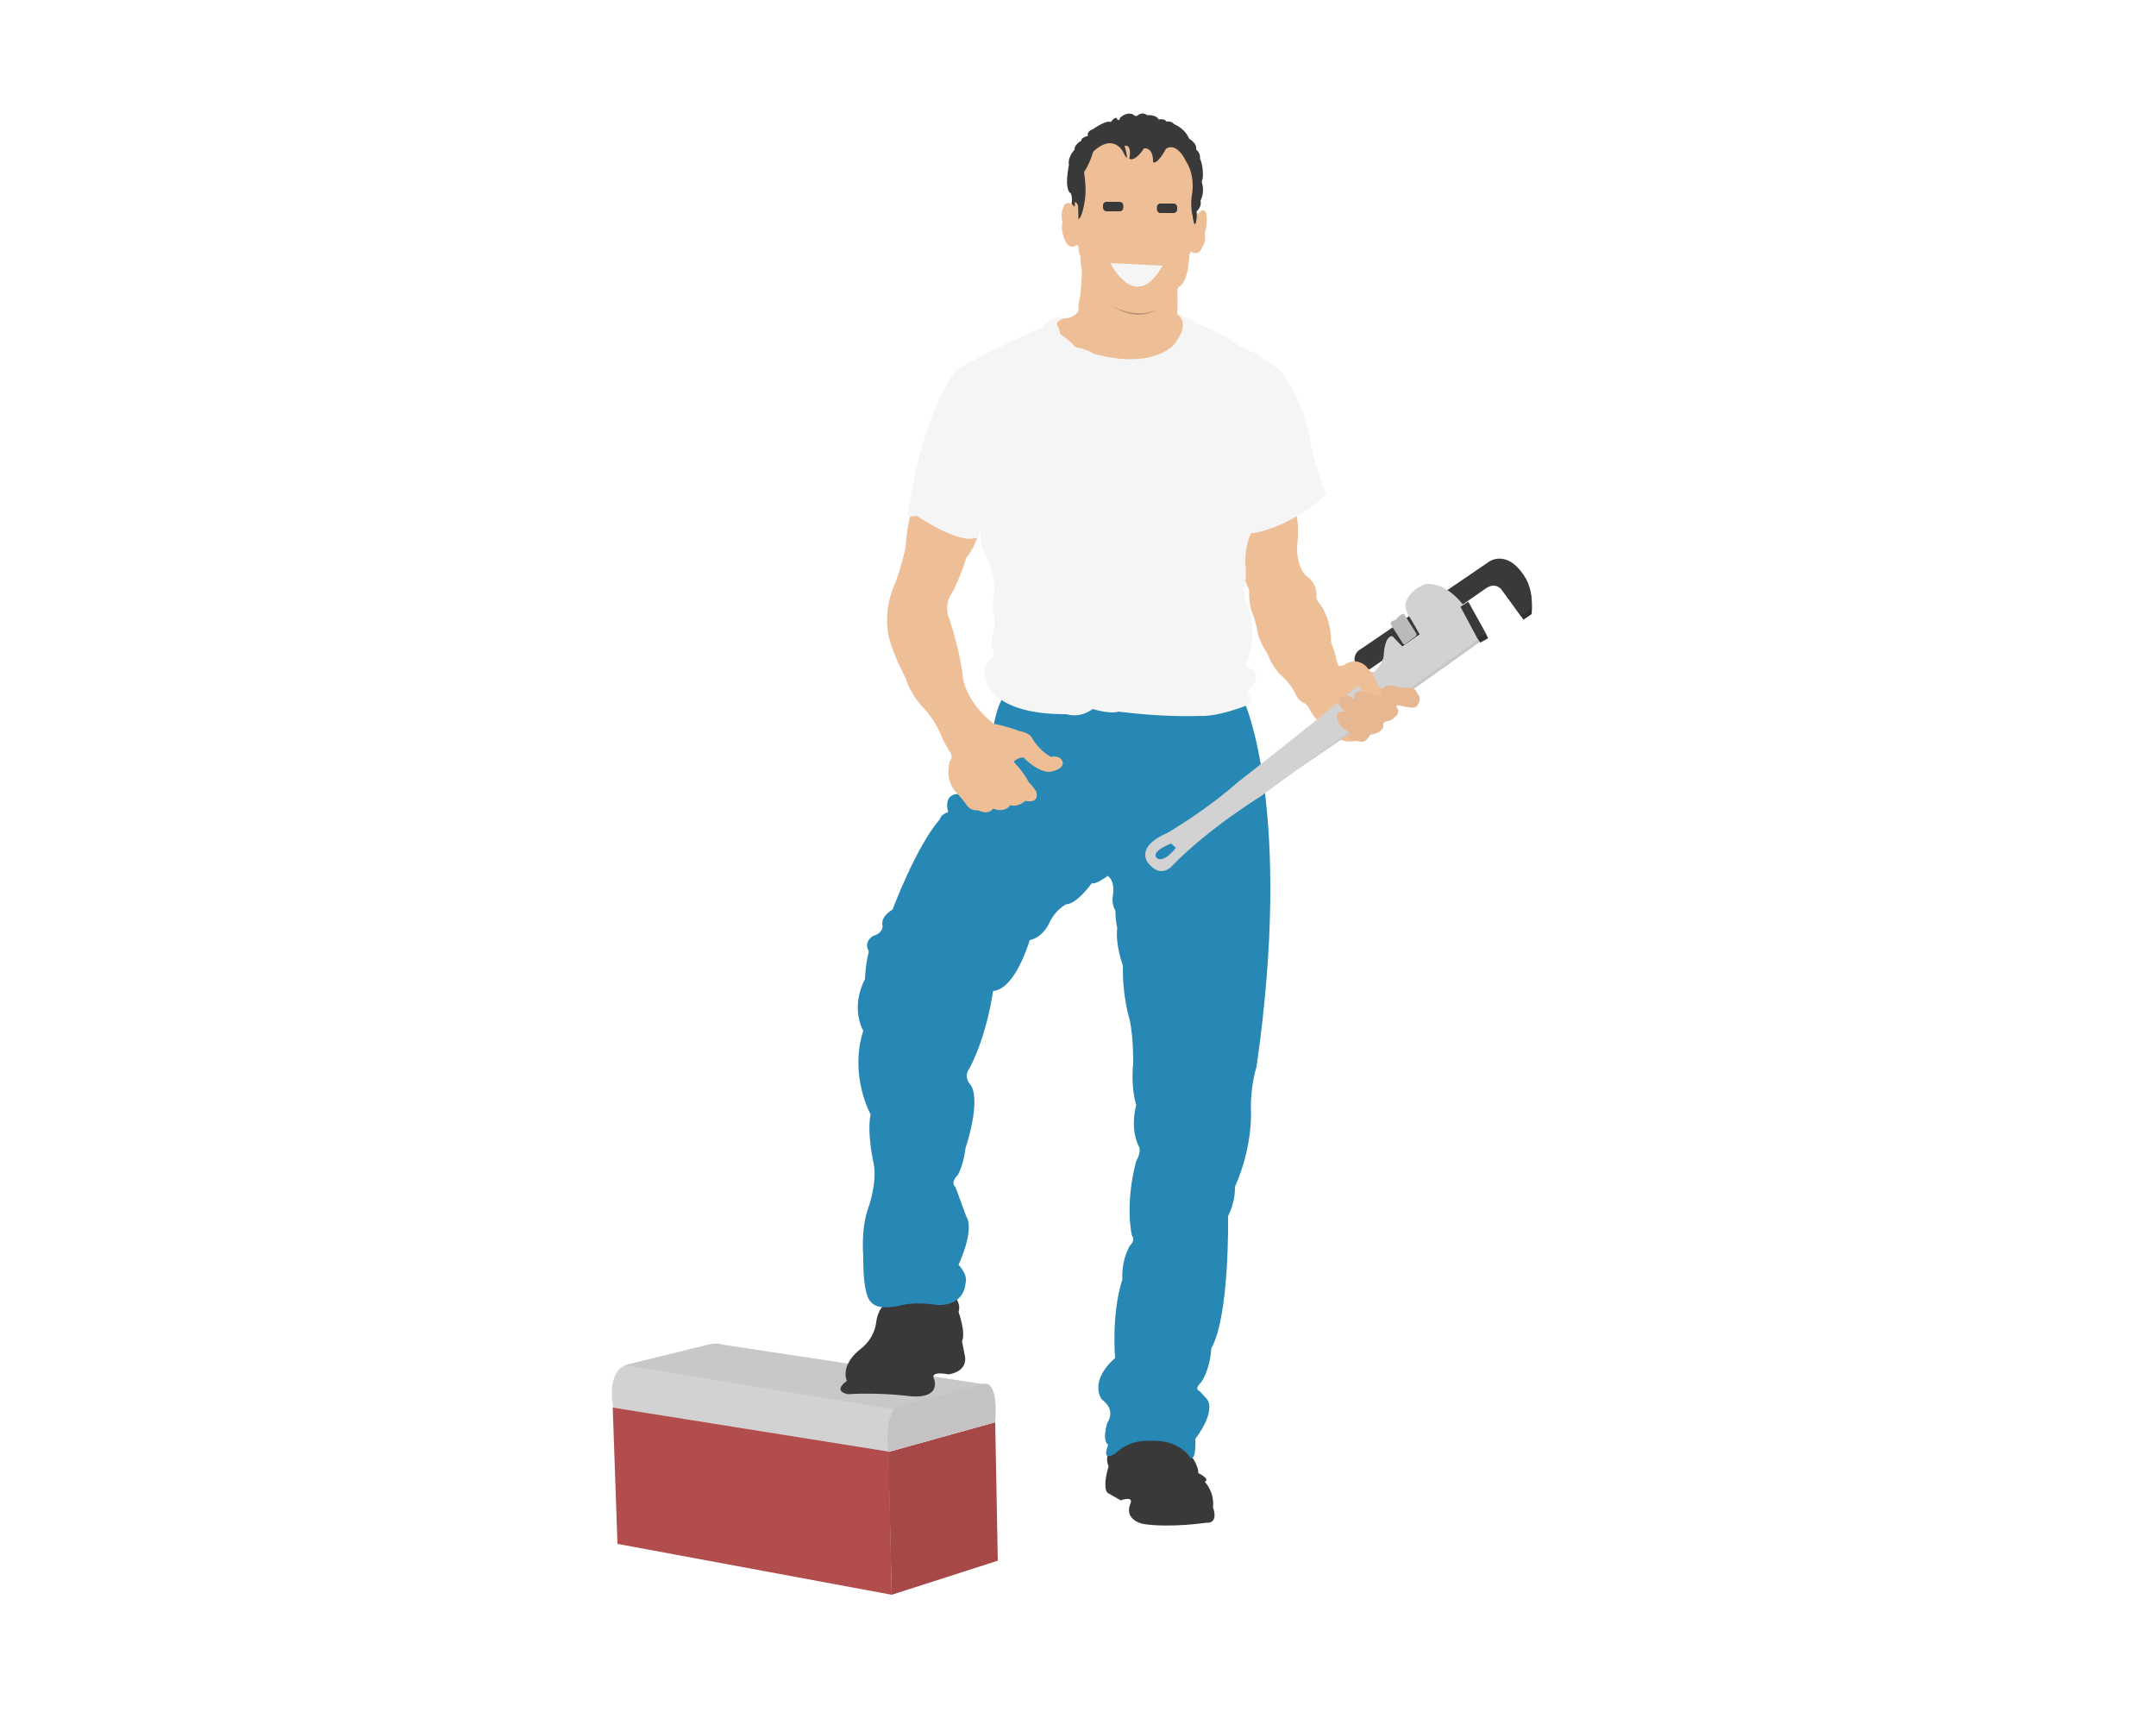 <svg xmlns="http://www.w3.org/2000/svg" width="500" height="400" viewBox="0 0 5000 4000">
  <defs>
    <style>
      .cls-1 {
        fill: #c8c8c8;
      }

      .cls-1, .cls-10, .cls-11, .cls-13, .cls-14, .cls-15, .cls-2, .cls-3, .cls-4, .cls-5, .cls-6, .cls-7, .cls-8, .cls-9 {
        fill-rule: evenodd;
      }

      .cls-12, .cls-2 {
        fill: #393939;
      }

      .cls-3 {
        fill: #eebe97;
      }

      .cls-4 {
        fill: #c7c5c5;
      }

      .cls-5 {
        fill: #2788b5;
      }

      .cls-6 {
        fill: #b48e70;
      }

      .cls-7 {
        fill: #2f2f2f;
      }

      .cls-8 {
        fill: #f5f5f5;
      }

      .cls-9 {
        fill: #d2d2d2;
      }

      .cls-10 {
        fill: #bbbaba;
      }

      .cls-11 {
        fill: #e6b791;
      }

      .cls-13 {
        fill: #b14d4d;
      }

      .cls-14 {
        fill: #a64848;
      }

      .cls-15 {
        fill: #c4c2c2;
      }
    </style>
  </defs>
  <path id="Фигура_25" data-name="Фигура 25" class="cls-1" d="M1451,3165l187-46c24.79-7.2,38-1,38-1l608,92-6,45-152,74-140-8-292-47-220-44Z"/>
  <path id="Фигура_20" data-name="Фигура 20" class="cls-2" d="M2056,3024c-20.05,6.44-24,42-24,42-5.01,40.1-35,61-35,61-50.84,39.38-33,75-33,75-35.09,25.78,3,31,3,31,75.9-5.01,147,5,147,5,70.89,4.3,52-41,52-41-9.31-19.33,34-10,34-10,45.83-7.88,38-41,38-41l-7-36c9.31-19.33-8-68-8-68,7.16-19.33-12-41-12-41Z"/>
  <path id="Фигура_19" data-name="Фигура 19" class="cls-2" d="M2573,3368c-11.34,12.82-2,32-2,32-15.78,53.26-2,62-2,62l30,17c33.53-10.85,22,9,22,9-14.3,37.97,31,46,31,46,63.62,9.37,145-3,145-3,31.07,2.47,16-36,16-36,3.95-36-19-59-19-59,13.81-6.9-15-20-15-20,0.49-26.14-32-59-32-59l-20-24-43-15-61,14Z"/>
  <path id="Фигура_13" data-name="Фигура 13" class="cls-3" d="M3110,1715c11.56,7.71,38,3,38,3,19.69,8.99,29-14,29-14,34.25-4.28,30-24,30-24,3.85-8.13,15-9,15-9,29.97-16.27,19-28,19-28-8.56-11.56,6-8,6-8,37.67,11.99,40,1,40,1,12.41-19.26,0-27,0-27-0.86-12.84-31-23-31-23l-33-3-84,52-42,57Z"/>
  <path id="Фигура_11" data-name="Фигура 11" class="cls-4" d="M2973,1808c187.45-123.88,461-321,461-321l-11-37-42,29Z"/>
  <path id="Фигура_1" data-name="Фигура 1" class="cls-5" d="M2327,1616c-21.12,29.16-29,108-29,108l-73,117c-40.23-1.01-26,42-26,42-18.1,6.03-19,16-19,16-56.32,65.36-110,210-110,210-31.17,19.11-23,38-23,38-1.01,19.11-22,23-22,23-24.14,16.09-10,36-10,36-8.05,30.17-9,64-9,64-35.2,69.38-4,120-4,120-33.19,104.58,17,194,17,194-9.05,44.24,7,113,7,113,9.05,45.25-12,103-12,103-18.1,49.27-12,113-12,113-1.01,96.53,18,106,18,106,17.1,23.13,73,7,73,7,36.2-8.04,79,0,79,0,66.37,3.02,67-50,67-50,7.04-20.11-16-43-16-43,39.22-88.49,18-112,18-112l-25-68c-13.07-12.07,5-28,5-28,14.08-24.13,18-62,18-62,38.21-120.66,12-147,12-147-18.1-21.12-3-38-3-38,42.24-80.44,55-180,55-180,52.29-4.02,85-118,85-118,33.19-7.04,47-43,47-43,13.07-27.15,37-40,37-40,25.14,0,60-49,60-49,9.05,4.02,37-17,37-17,18.1,13.07,12,44,12,44-4.02,23.13,6,37,6,37-1.01,17.09,4,40,4,40-5.03,37.2,13,87,13,87-1.01,75.41,16,126,16,126,9.05,44.24,8,101,8,101-6.03,58.32,7,96,7,96-15.08,60.33,6,96,6,96,7.04,14.08-6,34-6,34-27.15,102.56-10,173-10,173,9.05,12.07-5,24-5,24-21.12,38.21-17,77-17,77-26.15,81.45-17,183-17,183-62.35,55.3-31,96-31,96,35.2,25.14,13,54,13,54-13.07,45.25,2,51,2,51-17.1,44.24,17,20,17,20,34.19-33.18,78-29,78-29,72.41-4.02,96,40,96,40,14.08,5.03,11-44,11-44,52.29-71.39,26-94,26-94l-16-17c-14.08-6.03,4-21,4-21,22.12-34.19,23-78,23-78,43.24-76.42,39-307,39-307,18.1-35.19,16-68,16-68,43.24-97.54,37-180,37-180-1.01-56.31,13-98,13-98,85.48-593.26-27-843-27-843l-247-20-166-2Z"/>
  <path id="Фигура_3" data-name="Фигура 3" class="cls-3" d="M2113,1189c-10.64,34.66-13,82-13,82-13.39,56.33-24,81-24,81-31.51,70.11-14,128-14,128,11.82,44.12,39,94,39,94,10.24,37.03,42,69,42,69,29.54,31.91,42,68,42,68,7.48,16.94,19,34,19,34,7.09,12.21-1,19-1,19-13.39,48.84,15,74,15,74,15.76,16.54,24,29,24,29,9.85,14.57,27,12,27,12,24.82,12.21,34-4,34-4,29.15,11.03,40-8,40-8,18.12,5.91,35-10,35-10,35.45,7.09,25-22,25-22-6.7-10.64-17-21-17-21-12.21-24.03-32-44-32-44-5.51-5.12,2-8,2-8,18.51-11.82,22-1,22-1,40.57,36.63,61,28,61,28,37.42-9.06,23-27,23-27-6.3-11.03-25-7-25-7-26.39-14.18-42-41-42-41-6.3-16.15-32-19-32-19-20.88-9.06-59-17-59-17-66.18-52.39-71-107-71-107-7.09-68.14-35-146-35-146-5.91-31.12,9-49,9-49,21.67-39,34-83,34-83,16.15-18.91,27-49,27-49-40.97,1.97-94-39-94-39-17.33-13-39-19-39-19C2129.09,1187.58,2113,1189,2113,1189Z"/>
  <path id="Фигура_15" data-name="Фигура 15" class="cls-3" d="M2501,721c-14.88,23.556-44,16-44,16s-16.96,11.016-20,26c-3.43,16.9,7,38,7,38l51,40,76,22,127,3,69-62-12-59-12-9c-7.31-7.847-13-7-13-7,1.81-27.185,0-66,0-66H2618l-80-15-31-48c5.02,33.448-2,87-2,87A115.924,115.924,0,0,0,2501,721Z"/>
  <path id="Фигура_26" data-name="Фигура 26" class="cls-6" d="M2536,671c84.1,93.45,146,47,146,47C2606.36,752.483,2536,671,2536,671Z"/>
  <path id="Фигура_9" data-name="Фигура 9" class="cls-7" d="M3527,1428l6,9,19-13c5.15-55.76-15-84-15-84l-8,60Z"/>
  <path id="Фигура_8" data-name="Фигура 8" class="cls-2" d="M3178,1551l267-186c23.32-16.73,37,2,37,2l45,62,23-17c8.11-44.6-16-78-16-78-40.04-60.31-80-32-80-32l-304,207c-15.21,14.7-6,32-6,32C3153.12,1560.77,3178,1551,3178,1551Z"/>
  <path id="Фигура_4" data-name="Фигура 4" class="cls-3" d="M2880,1318c0.67,16.01,17,50,17,50-1.33,36.69,7,52,7,52,8.04,19.75,12,44,12,44,5.69,27.33,23,51,23,51,11.39,31.13,30,49,30,49,28.09,25.06,35,45,35,45,7.97,17.84,22,22,22,22,7.97,5.32,14,19,14,19,14.05,24.3,29,29,29,29l87-45,43-37,2-37c-10.86-3.76-50,0-50,0l-37-11c-10.44,1.25-14-16-14-16-2.92-19.21-13-43-13-43,0.84-59.3-28-92-28-92-8.35-7.52-6-22-6-22-2.09-28.81-23-40-23-40-22.55-19.63-22-64-22-64,6.68-65.98-4-87-4-87l-69,12-69,24Z"/>
  <path id="Фигура_2" data-name="Фигура 2" class="cls-8" d="M2261,1253c12.44-6.39-1-5-1-5-39.68,11.77-134-52-134-52-25.89,6.05-20-7-20-7,33.27-228.185,103-318,103-318,3.37-9.618,15-16,15-16,75.5-45.684,190-94,190-94,40.47-39.74,56-23,56-23-20.59,4.7-19,14-19,14a77.7,77.7,0,0,1,8,23c22.4,14.09,35,30,35,30,30.35,5.78,42,15,42,15,134.25,37.747,185-19,185-19,44.1-54.3,9-72,9-72-0.45-6.506,7,0,7,0a26.72,26.72,0,0,0,15,8c15.03,1.122,20,12,20,12,66.04,25.8,93,47,93,47,19.61,13.93,36,19,36,19,18.57,5.159,30,20,30,20,51.08,25.281,50,43,50,43,39.73,49.013,57,139,57,139,6.19,43.34,33,121,33,121,10.32,10.83-1,14-1,14-90.29,77.91-169,85-169,85-14.45,31.11-13,68-13,68,3.58,31.64-2,56-2,56-2.98,25.07,6,39,6,39,30.44,85.36-3,137-3,137-2.76,11.06,8,12,8,12,27.73,12.23,12,34,12,34l-13,18c-5.3,6.12,1,10,1,10,13.46,17.13-9,26-9,26-70.13,26.5-103,23-103,23-94.13,3.55-191-10-191-10-19.62,6.76-60-6-60-6-30.88,23.16-61,12-61,12-183.62,1.07-188-86-188-86-7.37-31.33,12-41,12-41,13.15-6.85,4-26,4-26-5.48-20.54,5-44,5-44,3.01-16.16-2-36-2-36-3.83-21.91,2-48,2-48,3.29-42.73-21-89-21-89-13.42-21.37-10-48-10-48-2.19-8.77-5-1-5-1C2268.9,1255.9,2261,1253,2261,1253Z"/>
  <path id="Фигура_5" data-name="Фигура 5" class="cls-9" d="M2665,2004c30.05,34.59,55,2,55,2,82.69-84.76,203-159,203-159,180.93-132.69,505-364,505-364,6.81-11.35,1-20,1-20l-10-31-22-25c-49.93-64.91-93-52-93-52-39.95,15.43-45,46-45,46-0.16,17.32,12,33,12,33l22,38-40,28-24-25c-19.52.45-20,46-20,46-4.21,32.04-61,70-61,70-84.54,73.01-279,224-279,224-70.63,63.18-161,116-161,116C2626.4,1966.43,2665,2004,2665,2004Zm51-48,11,10c-32.14,39.64-45,23-45,23C2668.79,1973.38,2716,1956,2716,1956Z"/>
  <path id="Фигура_6" data-name="Фигура 6" class="cls-7" d="M3433,1490l18-10-6-13-20,11Z"/>
  <path id="Фигура_7" data-name="Фигура 7" class="cls-2" d="M3445,1467l-40-72-18,12,39,73Z"/>
  <path id="Фигура_10" data-name="Фигура 10" class="cls-10" d="M3257,1425l27,43c4.46,5.51-4,10-4,10l-20,15c-2.88,3.41-6,0-6,0l-28-44c-3.93-9.96,10-11,10-11C3253.57,1417.02,3257,1425,3257,1425Z"/>
  <path id="Фигура_12" data-name="Фигура 12" class="cls-3" d="M3067,1601c-8.04-25.85,15-43,15-43,14.94-13.79,34-15,34-15,30.45-23.56,54,4,54,4,19.53,22.41,27,44,27,44,33.32,21.26,1,30,1,30-33.32,4.02-44-26-44-26-16.09-17.24-29,13-29,13C3080.19,1646.49,3067,1601,3067,1601Z"/>
  <path id="Фигура_14" data-name="Фигура 14" class="cls-11" d="M3122,1706c0.14,0.05.27,0.11,0.41,0.16,20.68,8.04,6.59-8.16,6.59-8.16-35.38-21.28-28-41-28-41,5.2-11.63,22-6,22-6-29.19-15.34-14-32-14-32,11.88-16.08,32,3,32,3-3.96-21.52,18-19,18-19l44,12c-4.45-24,18-25,18-25,15.59-2.23,30,6,30,6,20.53-5.2,31,4,31,4,1.73,1.48,3,7,3,7,13.11,12.62,4,23,4,23-5.94,15.34-19,10-19,10a222.267,222.267,0,0,1-24-4c-12.62-3.71-6,8-6,8,5.44,7.42-3,16-3,16-9.9,13.11-23,12-23,12-6.19-4.21-7,5-7,5,3.96,10.89-4,16-4,16-15.09,10.89-25,3-25,3,0,10.89-7,16-7,16C3160.11,1731.05,3122,1706,3122,1706Z"/>
  <path id="Фигура_16" data-name="Фигура 16" class="cls-3" d="M2577,708c62.14,35.71,112,7,112,7,19.48-7.42,45-50,45-50,24.11-13.449,24-75,24-75,2.89-2.6,3-7,3-7,20.91,13.342,27-10,27-10,10.1-13.522,6-32,6-32,8.47-27.946,3-48,3-48-5.95-10.277-13-3-13-3-7.93,10.818-12,2-12,2l6-45V418l-2-40-17-22-31-25-59-5-27-20-34-1-49,8-54,30-8,56-3,65-5,5,3,8c-18.11-13.319-24-1-24-1-10.61,21.019-4,39-4,39-3.95,16.648,2,32,2,32,11.03,37.251,29,22,29,22,7.7-2.289,6,5,6,5,0,10.821,5,22,5,22-3.95,39.748,33,78,33,78C2548.36,688.776,2577,708,2577,708Z"/>
  <path id="Фигура_17" data-name="Фигура 17" class="cls-8" d="M2575,610l121,6C2633.2,729.03,2575,610,2575,610Z"/>
  <rect id="Прямоугольник_1" data-name="Прямоугольник 1" class="cls-12" x="2558" y="468" width="47" height="22" rx="8" ry="8"/>
  <rect id="Прямоугольник_1_копия" data-name="Прямоугольник 1 копия" class="cls-12" x="2683" y="472" width="47" height="22" rx="8" ry="8"/>
  <path id="Фигура_18" data-name="Фигура 18" class="cls-2" d="M2766,502c4.62,32.37,8,11,8,11,2.64-11.23,1-23,1-23,13.54-11.561,9-25,9-25,10.24-19.158,4-39,4-39-2.31-5.615,1-11,1-11,2.97-29.4-6-47-6-47,1.32-14.533-9-21-9-21,2.64-15.194-16-25-16-25-10.9-25.434-35-34-35-34-7.27-8.588-18-6-18-6-3.96-7.927-18-5-18-5-5.28-11.561-27-10-27-10-10.24-8.588-21,0-21,0-4.95,5.285-12-2-12-2-16.85-6.276-30,9-30,9,0.33,6.936-6,3-6,3-2.31-10.9-15,6-15,6-10.24-5.615-42,17-42,17-14.2,4.624-11,15-11,15-18.17,5.285-15,11-15,11-17.84,10.57-16,21-16,21-17.51,20.149-13,35-13,35-11.89,61.767,4,66,4,66,5.28,10.57,2,24,2,24,7.93,9.579,8,6,8,6-2.96-19.75,7-2,7-2,0.8,10.621,1,32,1,32,10.83-4.512,16-53,16-53,2.26-22.334-3-56-3-56,14.89-22.334,21-47,21-47,46.25-43.991,69-1,69-1,18.5,38.577,4-13,4-13,18.72-3.158,11,30,11,30,14.21,7.67,34-24,34-24,23.46-1.354,21,32,21,32,10.38,6.317,30-31,30-31,26.61-16.678,47,30,47,30,22.36,34.776,13,78,13,78A136.986,136.986,0,0,0,2766,502Z"/>
  <path id="Фигура_24" data-name="Фигура 24" class="cls-9" d="M2060,3366l-638-101c-14.4-91.16,29-99,29-99l629,103,22,52Z"/>
  <path id="Фигура_21" data-name="Фигура 21" class="cls-13" d="M1432,3580l636,118-7-332-640-102Z"/>
  <path id="Фигура_22" data-name="Фигура 22" class="cls-14" d="M2068,3698l246-79-6-321-248,69Z"/>
  <path id="Фигура_23" data-name="Фигура 23" class="cls-15" d="M2060,3367l248-69c8-109.56-31-88-31-88l-188,51C2047.41,3266.6,2060,3367,2060,3367Z"/>
</svg>
